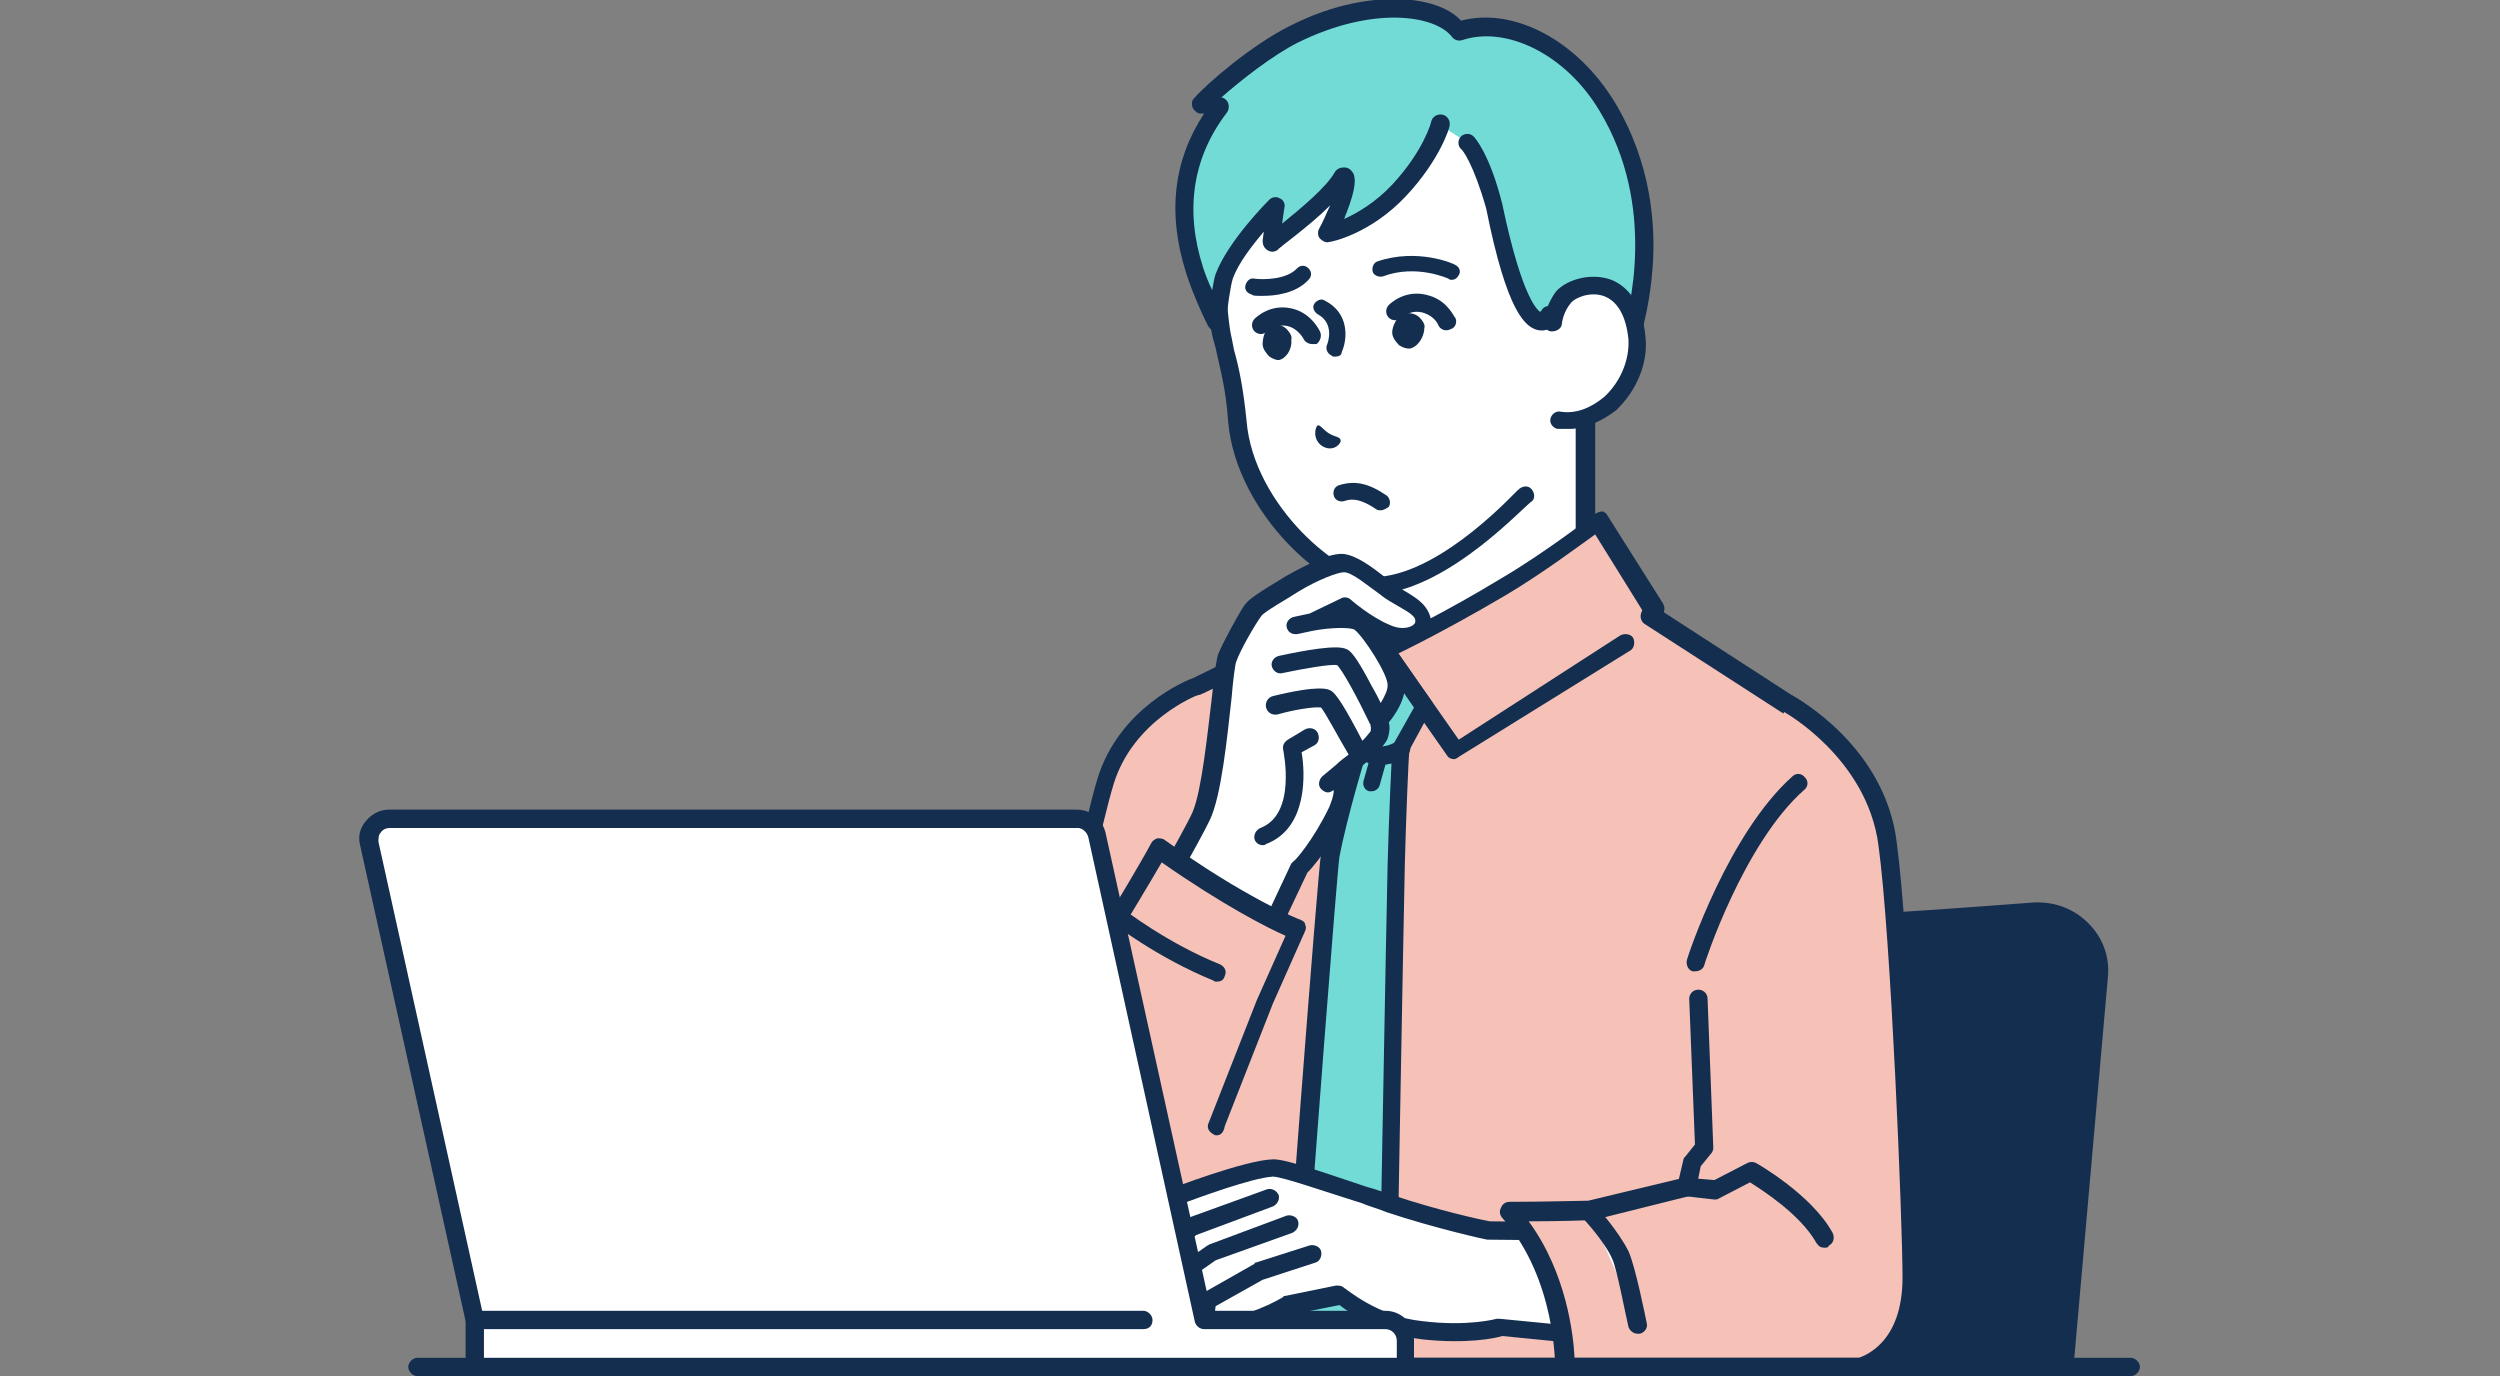 <?xml version="1.0" encoding="utf-8"?>
<!-- Generator: Adobe Illustrator 26.5.0, SVG Export Plug-In . SVG Version: 6.00 Build 0)  -->
<svg version="1.1" id="レイヤー_1" xmlns="http://www.w3.org/2000/svg" xmlns:xlink="http://www.w3.org/1999/xlink" x="0px"
	 y="0px" viewBox="0 0 218 120" style="enable-background:new 0 0 218 120;" xml:space="preserve">
<rect x="0" y="0" width="218" height="120" fill="#808080" stroke="none"/>
<style type="text/css">
	.st0{fill:#132E4F;}
	.st1{fill:#FFFFFF;}
	.st2{fill:#F6C1B7;}
	.st3{fill:#72DBD6;}
	.st4{fill:none;stroke:#0D1828;stroke-width:0;stroke-miterlimit:10;}
</style>
<g id="man_00000098902564437712794210000014410627339124376977_">
	<g>
		<g>
			<g>
				<g>
					<path class="st0" d="M177.4,79.5c-6.3,0.5-15.7,1.2-20.9,1.2c-5.3,0-14.2-0.7-19.8-1.2c-2.9-0.3-5.5,1.9-5.7,4.8l-3.1,34.9
						l52.2,0l3-34C183.4,82,180.6,79.3,177.4,79.5z"/>
					<path class="st0" d="M127.9,120C127.9,120,127.9,120,127.9,120c-0.5,0-0.8-0.4-0.8-0.9l3.1-34.9c0.1-1.6,0.9-3.1,2.2-4.1
						c1.2-1,2.8-1.5,4.4-1.4c5.1,0.5,14.4,1.2,19.7,1.2c5,0,14.1-0.7,20.8-1.2c1.8-0.1,3.5,0.5,4.8,1.8c1.3,1.3,1.9,3,1.7,4.8l-3,34
						c0,0.4-0.4,0.8-0.9,0.7c-0.4,0-0.8-0.4-0.7-0.9l3-34c0.1-1.3-0.4-2.6-1.3-3.6c-0.9-0.9-2.2-1.4-3.5-1.3
						c-6.7,0.6-15.9,1.2-20.9,1.2c-5.2,0-13.7-0.7-19.9-1.3c-1.2-0.1-2.4,0.3-3.3,1c-0.9,0.8-1.5,1.9-1.6,3l-3.1,34.9
						C128.7,119.7,128.3,120,127.9,120z"/>
				</g>
				<path class="st0" d="M175,120C175,120,174.9,120,175,120c-0.5,0-0.8-0.4-0.8-0.9l1.9-22.2c0-0.4,0.4-0.8,0.9-0.7
					c0.4,0,0.8,0.4,0.7,0.9l-1.9,22.2C175.7,119.7,175.4,120,175,120z"/>
			</g>
			<g>
				<g>
					<path class="st1" d="M144.6,57.8c-2.8-1.4-6.4-4.5-6.4-8.6c0-3.2,0-16.7,0-16.7l-9.8,8.3l-9.8,6c0,0,0,1.2,0,2.4
						c0,4.1-3.6,7.3-6.4,8.6c-5.8,2.8-8.1,6.4-8.1,6.4l17,9.5h14.6l17-9.5C152.6,64.2,150.3,60.5,144.6,57.8z"/>
					<path class="st0" d="M135.6,74.5c-0.3,0-0.5-0.1-0.7-0.4c-0.2-0.4-0.1-0.9,0.3-1.1l16.2-9.1c-0.9-1.1-3.2-3.5-7.2-5.5
						c-3.4-1.6-6.8-5.2-6.8-9.3v-15l-8.5,7.2c0,0-0.1,0-0.1,0.1l-9.4,5.8v1.9c0,4.2-3.4,7.7-6.8,9.3c-4,1.9-6.3,4.3-7.2,5.5
						l16.2,9.1c0.4,0.2,0.5,0.7,0.3,1.1c-0.2,0.4-0.7,0.5-1.1,0.3l-17-9.5c-0.2-0.1-0.3-0.3-0.4-0.5c-0.1-0.2,0-0.4,0.1-0.6
						c0.1-0.2,2.5-3.8,8.4-6.7c2.2-1.1,5.9-3.9,5.9-7.9v-2.4c0-0.3,0.1-0.5,0.4-0.7l9.8-6l9.8-8.2c0.2-0.2,0.6-0.2,0.8-0.1
						c0.3,0.1,0.5,0.4,0.5,0.7v16.7c0,4,3.7,6.9,5.9,7.9c5.9,2.8,8.3,6.5,8.4,6.7c0.1,0.2,0.2,0.4,0.1,0.6c-0.1,0.2-0.2,0.4-0.4,0.5
						l-17,9.5C135.9,74.4,135.8,74.5,135.6,74.5z"/>
				</g>
				<g>
					<path class="st2" d="M156.8,62l-12.7-8.3c0.1-0.4,0.2-0.7,0.2-0.7l-4.8-7.6c0,0-4.2,3.3-8.4,5.8c-6.1,3.7-10.4,5.6-10.4,5.6
						l-2.6-2.6l-1.2-5.1l-4.6,5.5l-0.1,1.2c-1.9,1.2-7.9,4.1-7.9,4.1s-6,2.3-7.9,8.3c-2.1,6.9-11.3,51-11.3,51l68.8,0
						c0,0,5.9-34.8,6.8-38.7C163.6,68.1,156.8,62,156.8,62z"/>
					<path class="st0" d="M85.2,120c-0.2,0-0.5-0.1-0.6-0.3c-0.2-0.2-0.2-0.4-0.2-0.7c0.4-1.8,9.2-44.2,11.3-51.1
						c1.9-6.2,7.8-8.6,8.4-8.8c0.4-0.2,5.4-2.6,7.4-3.8l0.1-0.8c0-0.2,0.1-0.3,0.2-0.5l4.6-5.5c0.2-0.2,0.5-0.3,0.8-0.3
						c0.3,0.1,0.5,0.3,0.6,0.6l1.1,4.9l2.1,2.1c1.3-0.6,5-2.4,9.8-5.3c4.1-2.4,8.3-5.7,8.3-5.7c0.2-0.1,0.4-0.2,0.6-0.2
						c0.2,0,0.4,0.2,0.5,0.4l4.8,7.6c0.1,0.2,0.2,0.4,0.1,0.7c0,0,0,0,0,0.1l12.2,7.9c0,0,0.1,0,0.1,0.1c0.1,0.1,1.9,1.7,3.3,4.9
						c1.3,2.9,2.5,7.8,1,14.4c-0.9,3.8-6.7,38.3-6.8,38.7c-0.1,0.4-0.4,0.7-0.8,0.7L85.2,120z M113.1,54.9l-0.1,1
						c0,0.2-0.1,0.5-0.4,0.6c-1.9,1.2-7.7,4-8,4.1c0,0,0,0-0.1,0c-0.1,0-5.7,2.2-7.4,7.8c-1.9,6.2-9.7,43.5-11.1,50l67.2,0
						c0.8-5,5.9-34.5,6.7-38.1c1.4-6.1,0.3-10.6-0.9-13.3c-1.2-2.7-2.6-4.1-2.9-4.4l-12.7-8.2c-0.3-0.2-0.4-0.6-0.3-0.9
						c0-0.1,0.1-0.2,0.1-0.3l-4.1-6.6c-1.4,1-4.6,3.4-7.8,5.3c-6.1,3.6-10.4,5.6-10.5,5.6c-0.3,0.1-0.7,0.1-0.9-0.2l-2.6-2.6
						c-0.1-0.1-0.2-0.2-0.2-0.4l-0.8-3.5L113.1,54.9z"/>
				</g>
				<path class="st0" d="M126.8,66.2c-0.2,0-0.5-0.1-0.6-0.3l-5.6-8c-0.4,0.2-0.9,0.6-1.2,0.9c-0.6,0.7-3.7,5.1-4.8,6.8
					c-0.2,0.3-0.5,0.4-0.8,0.3c-0.3-0.1-0.6-0.3-0.6-0.6l-1.1-7c-0.1-0.4,0.2-0.8,0.7-0.9c0.4-0.1,0.8,0.2,0.9,0.7l0.8,5.1
					c1.3-1.9,3.3-4.7,3.8-5.3c0.8-1,2.2-1.6,2.3-1.7c0.3-0.2,0.8-0.1,1,0.3l5.6,8l14.1-9.1c0.4-0.2,0.9-0.1,1.1,0.2
					c0.2,0.4,0.1,0.9-0.2,1.1L127.2,66C127.1,66.1,126.9,66.2,126.8,66.2z"/>
				<g>
					<g>
						<path class="st3" d="M116,74.6c0.5-3.2,2.4-9.5,2.4-9.5l0,0l-0.8-5.3c0.5-0.7,0.9-1.3,1.1-1.5c0.7-0.8,1.8-1.4,2-1.5l0,0
							l3.4,4.9l-2,3.6h0h0c0,0-0.3,5.9-0.4,10.2c-0.1,4.2-0.8,43.8-0.8,43.8l-8.5,0C112.5,119.2,115.8,76.1,116,74.6z"/>
						<path class="st0" d="M112.5,120c-0.2,0-0.4-0.1-0.6-0.3c-0.1-0.2-0.2-0.4-0.2-0.6c0.1-1.8,3.2-43.1,3.5-44.7l0,0
							c0.5-2.7,2-8,2.4-9.4l-0.8-5.2c0-0.2,0-0.4,0.1-0.6c0.6-0.8,1-1.3,1.2-1.6c0.8-0.9,2-1.5,2.3-1.7c0.2-0.1,0.4-0.1,0.6,0l0,0
							c0.2,0.1,0.3,0.2,0.4,0.3l3.4,4.9c0.2,0.2,0.2,0.6,0,0.8l-1.9,3.5c-0.1,1-0.3,6.2-0.4,10c-0.1,4.2-0.8,43.4-0.8,43.8
							c0,0.4-0.4,0.8-0.8,0.8L112.5,120z M116.8,74.7L116.8,74.7c-0.2,1.2-2.3,28.6-3.4,43.7l6.8,0c0.1-5.6,0.7-39.1,0.8-43
							c0.1-4.2,0.4-10.1,0.4-10.2c0-0.1,0-0.2,0.1-0.3l1.8-3.2l-2.7-3.9c-0.4,0.2-0.9,0.6-1.2,0.9c-0.1,0.1-0.3,0.4-0.9,1.2l0.8,5
							c0,0.1,0,0.2,0,0.3C119.2,65.4,117.4,71.5,116.8,74.7z"/>
					</g>
					<g>
						<path class="st0" d="M119.6,69c-0.1,0-0.1,0-0.2,0c-0.4-0.1-0.6-0.5-0.5-0.9l0.7-2.5c0.1-0.4,0.5-0.6,0.9-0.5
							c0.4,0.1,0.6,0.5,0.5,0.9l-0.7,2.5C120.2,68.8,119.9,69,119.6,69z"/>
						<path class="st0" d="M120.4,66.7c-0.1,0-0.1,0-0.2,0c-1.4-0.1-2.2-0.9-2.3-1c-0.3-0.3-0.3-0.8,0-1.1c0.3-0.3,0.8-0.3,1.1,0
							c0,0,0.6,0.5,1.3,0.5c0.8,0,1.4-0.4,1.4-0.4c0.3-0.3,0.8-0.2,1.1,0.1c0.3,0.3,0.2,0.8-0.1,1.1C122.6,66,121.7,66.7,120.4,66.7
							z"/>
					</g>
				</g>
			</g>
			<path class="st4" d="M128.1,55.9C128.1,55.9,128.1,55.9,128.1,55.9L128.1,55.9L128.1,55.9z"/>
			<path class="st4" d="M122.7,55.7C122.7,55.7,122.7,55.7,122.7,55.7L122.7,55.7L122.7,55.7z"/>
			<g>
				<g>
					<path class="st1" d="M129.6,107.4c0,0-4.4-0.9-8.7-2.3c-4-1.4-9.1-3.2-10.2-3.1c-2.3,0.1-8.7,2.6-8.7,2.6l-2.4,2.4
						c0,0-3.9,3.5-3.2,4.6c0.3,0.6,1.1,0.5,1.1,0.5s-0.7,0.8-0.1,1.5c0.6,0.7,1.8,0.2,1.8,0.2s-0.3,0.9,0.9,1.6
						c1.3,0.7,5.3-1.9,5.3-1.9s-0.7,1.6,0.5,2.1c2.2,0.8,6.4-1.6,6.4-1.6l4.4-0.9c0,0,3,2.7,7.2,3.1s6.8-0.3,6.8-0.3l11.3,1.1
						l-2-9.3L129.6,107.4z"/>
					<path class="st0" d="M142.1,116.1l-11.3-1.1c-0.1,0-0.2,0-0.3,0c0,0-2.5,0.7-6.5,0.2c-3.9-0.4-6.7-2.9-6.8-2.9
						c-0.2-0.2-0.4-0.2-0.7-0.2l-4.4,0.9c-0.1,0-0.2,0-0.2,0.1c-1.5,0.9-4.4,2.1-5.7,1.6c-0.2-0.1-0.2-0.1-0.2-0.2
						c-0.1-0.2,0-0.4,0-0.6l4.1-2.3l4.6-1.5c0.4-0.1,0.6-0.6,0.5-1c-0.1-0.4-0.6-0.6-1-0.5l-4.7,1.5c-0.1,0-0.1,0-0.1,0.1l-4.4,2.5
						c0,0,0,0,0,0c0,0,0,0,0,0c-1.9,1.2-4,2.1-4.5,1.9c-0.3-0.2-0.5-0.3-0.5-0.5l6-4.2l6.7-2.4c0.4-0.2,0.6-0.6,0.5-1
						c-0.1-0.4-0.6-0.6-1-0.5l-6.7,2.5c-0.1,0-0.1,0.1-0.2,0.1l-6.3,4.4c-0.3,0.1-0.7,0.1-0.8,0c-0.1-0.1,0-0.4,0.1-0.4l6-4.9
						l6.7-2.5c0.4-0.2,0.6-0.6,0.5-1c-0.2-0.4-0.6-0.6-1-0.5l-6.9,2.5c-0.1,0-0.2,0.1-0.2,0.1l-5.9,4.8c0,0-0.1,0-0.1-0.1
						c0.1-0.6,1.5-2.3,3-3.6c0,0,0,0,0,0l2.3-2.3c1.9-0.7,6.5-2.4,8.3-2.5c0,0,0,0,0,0c0.8,0,4.8,1.4,7.7,2.3
						c0.7,0.3,1.5,0.5,2.2,0.8c4.2,1.4,8.7,2.4,8.8,2.4c0.1,0,0.1,0,0.2,0l10.4,0.1c0.4,0,0.8-0.3,0.8-0.8c0-0.4-0.3-0.8-0.8-0.8
						l-10.4-0.1c-0.6-0.1-4.7-1-8.5-2.3c-0.7-0.2-1.4-0.5-2.2-0.7c-4.5-1.5-7.3-2.5-8.3-2.4c-2.4,0.1-8.7,2.5-8.9,2.6
						c-0.1,0-0.2,0.1-0.3,0.2l-2.4,2.4c-0.1,0.1-1,1-1.9,1.9c-1.5,1.7-1.9,2.8-1.5,3.6c0.2,0.3,0.4,0.5,0.7,0.7
						c-0.1,0.5,0,1,0.4,1.5c0.5,0.5,1.1,0.7,1.7,0.7c0.2,0.5,0.5,1,1.3,1.3c1.1,0.6,3.2-0.3,4.7-1.1c0,0.1,0.1,0.2,0.1,0.3
						c0.2,0.5,0.6,0.8,1.1,1c2.3,0.8,6.1-1.2,6.9-1.6l4-0.8c0.9,0.7,3.7,2.6,7.3,3c3.8,0.4,6.3-0.1,6.9-0.3l11.1,1.1
						c0,0,0.1,0,0.1,0c0.4,0,0.7-0.3,0.8-0.7C142.8,116.5,142.5,116.1,142.1,116.1z"/>
				</g>
				<g>
					<path class="st2" d="M155.8,61.3L148,87.1l0.5,13l-1,1.2l-0.5,2.2l-8.4,2.1c0,0-3.7,0.1-7,0.1c5,5.6,4.8,13.5,4.8,13.5h6.8H162
						c0,0,4.4-1,4.4-7.8c0-4.9-1-29.7-2.1-37.8C163.4,65.4,155.8,61.3,155.8,61.3z"/>
					<path class="st0" d="M162,120h-25.6c-0.2,0-0.4-0.1-0.6-0.2c-0.1-0.2-0.2-0.4-0.2-0.6c0-0.1,0.1-7.7-4.6-13
						c-0.2-0.2-0.3-0.6-0.1-0.9c0.1-0.3,0.4-0.5,0.7-0.5c3,0,6.4-0.1,6.9-0.1l7.9-1.9l0.4-1.7c0-0.1,0.1-0.2,0.2-0.3l0.8-1
						l-0.5-12.7c0-0.4,0.3-0.8,0.8-0.8c0.4,0,0.8,0.3,0.8,0.8l0.5,13c0,0.2-0.1,0.4-0.2,0.5l-0.9,1.1l-0.4,2
						c-0.1,0.3-0.3,0.5-0.6,0.6l-8.4,2.1c-0.1,0-0.1,0-0.2,0c0,0-2.6,0.1-5.4,0.1c3.3,4.5,3.9,9.9,4,11.9h24.8
						c0.5-0.2,3.8-1.3,3.8-7c0-4.7-1-29.7-2.1-37.7c-1-7.6-8.2-11.6-8.2-11.6c-0.4-0.2-0.5-0.7-0.3-1.1c0.2-0.4,0.7-0.5,1.1-0.3
						c0.3,0.2,8,4.4,9,12.8c1.1,8.3,2.1,33,2.1,37.9c0,7.4-4.9,8.6-5.1,8.6C162.1,120,162.1,120,162,120z"/>
				</g>
				<path class="st0" d="M159.1,108.8c-0.3,0-0.5-0.1-0.7-0.4c-1.4-2.5-4.7-4.6-5.8-5.3l-2.7,1.4c-0.1,0.1-0.3,0.1-0.4,0.1l-2.6-0.3
					c-0.4,0-0.8-0.4-0.7-0.9c0-0.4,0.4-0.7,0.9-0.7l2.4,0.2l2.9-1.5c0.2-0.1,0.5-0.1,0.7,0c0.2,0.1,4.9,2.8,6.7,6.1
					c0.2,0.4,0.1,0.9-0.3,1.1C159.4,108.8,159.3,108.8,159.1,108.8z"/>
				<path class="st0" d="M147.8,84.7c-0.1,0-0.2,0-0.2,0c-0.4-0.1-0.6-0.6-0.5-1c0.1-0.4,3.6-11,9.2-16c0.3-0.3,0.8-0.3,1.1,0.1
					c0.3,0.3,0.3,0.8-0.1,1.1c-5.3,4.7-8.7,15.2-8.7,15.3C148.5,84.5,148.2,84.7,147.8,84.7z"/>
				<g>
					<path class="st1" d="M138.6,105.6l4.3,9.9c0,0-0.9-4.9-1.5-6.1C140.5,107.7,138.6,105.6,138.6,105.6z"/>
					<path class="st0" d="M142.8,116.3c-0.4,0-0.7-0.3-0.8-0.6c-0.3-1.3-1-5-1.4-5.9c-0.7-1.6-2.6-3.6-2.6-3.6
						c-0.3-0.3-0.3-0.8,0-1.1c0.3-0.3,0.8-0.3,1.1,0c0.1,0.1,2,2.2,2.9,4c0.6,1.3,1.5,5.8,1.6,6.3c0.1,0.4-0.2,0.8-0.6,0.9
						C142.9,116.3,142.9,116.3,142.8,116.3z"/>
				</g>
			</g>
			<g>
				<g id="XMLID_00000134225035482549011700000013117217467841121929_">
					<g>
						<g>
							<path class="st1" d="M136.9,21.3c-0.5-5.3-3.3-18.2-14.6-17.4c-4,0.3-8.8,2.4-11.5,5.7c-5.6,7-5.1,15.9-4.4,19.4
								c0.3,1.7,1,3.6,1.4,7.6c0.7,8,8.7,14.6,12.3,14.3c6.1-0.5,12.7-7.9,12.7-7.9l5.2-9.6l-0.5-5.3
								C137.6,28.2,137.3,24.9,136.9,21.3z"/>
							<path class="st0" d="M120.3,51.8C120.2,51.8,120.2,51.8,120.3,51.8c-4.4,0.3-12.5-7-13.2-15c-0.2-2.9-0.7-4.6-1-6
								c-0.1-0.6-0.3-1.1-0.4-1.6c-0.4-1.9-1.8-12,4.6-20c3-3.7,8.2-5.7,12.1-6c5.1-0.4,9.3,2,12.1,6.8c2.4,4.3,3.1,9.3,3.3,11.3
								c0.3,3.5,0.6,6.9,0.6,6.9l0.5,5.3c0,0.4-0.3,0.8-0.7,0.9c-0.4,0-0.8-0.3-0.9-0.7l-0.5-5.3c0,0-0.3-3.4-0.6-6.9
								c-0.2-1.9-0.8-6.7-3.1-10.7c-2.5-4.3-6-6.3-10.6-6c-3.5,0.3-8.3,2-10.9,5.4c-6,7.5-4.6,16.9-4.3,18.8
								c0.1,0.5,0.2,0.9,0.3,1.5c0.4,1.4,0.8,3.2,1.1,6.2c0.6,7.4,8.3,13.8,11.5,13.6c0,0,0.1,0,0.1,0c5.7-0.5,12-7.6,12.1-7.6
								c0.3-0.3,0.8-0.4,1.1-0.1c0.3,0.3,0.4,0.8,0.1,1.1C133.1,43.9,126.6,51.2,120.3,51.8z"/>
						</g>
						<g>
							<path class="st3" d="M127.5,2.8c-1.7-2.2-7.6-3.1-14.4,0.3c-3.1,1.5-6.9,4.9-8,6.2l1.6,0.2l0,0c-1.4,1.9-4.6,6.6-2.2,14.3
								c0.6,2,2,4.7,2,4.7s0.3-3.2,0.6-4.1c1-2.8,4.5-6.2,4.5-6.2l-0.4,3.2c0,0,5-3.6,6.3-5.8c1.1,0.1-1.4,5.1-1.4,5.1
								s3.3-0.7,6.2-3.8c2.9-3.1,3.6-5.8,3.6-5.8l2.3,1.5c0,0,1.2,1.2,2.3,5.5c2.7,13.3,4.9,9.5,4.9,9.5l2.2-0.2l0.3,3.2l4.4-0.4
								c0,0,4.2-10.8-1.8-20.7C137.3,4.2,131.8,1.3,127.5,2.8z"/>
							<path class="st0" d="M137.8,31.3c-0.2,0-0.4,0-0.6-0.2c-0.2-0.1-0.3-0.3-0.3-0.5l-0.2-2.4l-1.1,0.1c-0.3,0.3-0.8,0.6-1.4,0.5
								c-1.2-0.2-2.8-1.6-4.6-10.6c-1.1-3.9-2.1-5.2-2.2-5.2c-0.3-0.3-0.3-0.8,0-1.1c0.3-0.3,0.8-0.3,1.1,0c0.1,0.1,1.4,1.5,2.5,5.9
								c0,0,0,0,0,0c1.8,8.6,3.2,9.3,3.3,9.4c0,0,0.1-0.1,0.1-0.1c0.1-0.2,0.3-0.4,0.6-0.4l2.2-0.2c0.2,0,0.4,0,0.6,0.2
								c0.2,0.1,0.3,0.3,0.3,0.5l0.2,2.4l3.1-0.3c0.7-2.1,3.1-11.3-1.9-19.6c-2.9-4.9-8.1-7.5-12-6.2c-0.3,0.1-0.7,0-0.9-0.3
								c-1.5-1.9-6.9-2.7-13.4,0.5c-2.2,1.1-5,3.3-6.7,4.8c0.2,0,0.3,0.1,0.5,0.3c0.2,0.3,0.2,0.7,0,1c-3,3.9-3.7,8.5-2.1,13.5
								c0.2,0.6,0.5,1.4,0.8,2c0.1-0.6,0.2-1.1,0.3-1.4c1.1-2.9,4.5-6.3,4.7-6.5c0.2-0.2,0.6-0.3,0.9-0.1c0.3,0.1,0.5,0.5,0.4,0.8
								l-0.2,1.4c1.6-1.3,3.9-3.2,4.6-4.5c0.2-0.3,0.5-0.4,0.8-0.4c0.4,0,0.6,0.2,0.8,0.5c0.2,0.4,0.3,1.2-0.6,3.5
								c-0.1,0.2-0.1,0.3-0.2,0.5c1.1-0.5,2.7-1.4,4.2-3c2.7-2.9,3.4-5.4,3.4-5.5c0.1-0.4,0.5-0.7,1-0.6c0.4,0.1,0.7,0.5,0.6,1
								c0,0.1-0.8,2.9-3.8,6.1c-3.1,3.3-6.5,4-6.7,4c-0.3,0.1-0.6-0.1-0.8-0.3c-0.2-0.2-0.2-0.6-0.1-0.8c0.4-0.7,0.7-1.5,1-2.1
								c-1.9,1.9-4.5,3.7-4.6,3.9c-0.3,0.2-0.6,0.2-0.9,0c-0.3-0.2-0.4-0.5-0.4-0.8l0.1-0.8c-1,1.2-2.2,2.7-2.7,4.1
								c-0.2,0.6-0.5,2.7-0.6,3.9c0,0.4-0.3,0.6-0.6,0.7c-0.3,0.1-0.7-0.1-0.9-0.4c-0.1-0.1-1.4-2.8-2-4.8
								c-1.6-5.1-1.1-9.7,1.6-13.8l-0.3,0c-0.3,0-0.5-0.2-0.7-0.5c-0.1-0.3-0.1-0.6,0.1-0.8c1.1-1.3,5.1-4.7,8.3-6.3
								c4.1-2.1,7.4-2.4,9.5-2.4c2.4,0.1,4.4,0.7,5.5,1.9c4.6-1.2,10.1,1.7,13.4,7.1c3.2,5.3,3.6,10.8,3.3,14.5
								c-0.3,4-1.3,6.8-1.4,6.9c-0.1,0.3-0.4,0.5-0.7,0.5L137.8,31.3C137.8,31.3,137.8,31.3,137.8,31.3z"/>
						</g>
						<g>
							<path class="st1" d="M136.2,25.7c-0.8,1-1,2.2-1,2.2l0.6,8.7c3.6,0.6,7.1-3.4,6.8-7.2C142.1,23.4,137.3,24.4,136.2,25.7z"/>
							<path class="st0" d="M137.1,37.4c-0.4,0-0.9,0-1.3,0c-0.4-0.1-0.7-0.5-0.6-0.9c0.1-0.4,0.5-0.7,0.9-0.6
								c1.3,0.2,2.6-0.3,3.8-1.3c1.4-1.3,2.2-3.2,2.1-5c-0.2-2.1-1-3.4-2.2-3.8c-1.2-0.4-2.5,0.2-2.8,0.6c-0.7,0.8-0.8,1.8-0.8,1.8
								c0,0.4-0.4,0.7-0.9,0.7c-0.4,0-0.7-0.4-0.7-0.9c0-0.1,0.2-1.4,1.1-2.6c0.8-0.9,2.7-1.6,4.5-1.1c1.1,0.3,3,1.5,3.3,5.2
								c0.2,2.2-0.8,4.6-2.6,6.3C139.7,36.7,138.4,37.3,137.1,37.4z"/>
						</g>
					</g>
				</g>
				<path class="st0" d="M116.9,38.4c0-0.3-0.5-0.3-1-0.6c-0.5-0.3-0.8-0.8-1-0.7c-0.2,0.1-0.5,1.2,0.4,1.8
					C116.3,39.5,117,38.6,116.9,38.4z"/>
				<path class="st0" d="M126.1,28.8c-0.3,0-0.6-0.2-0.7-0.5c0,0-0.3-0.7-1.2-1c-1.2-0.4-1.9,0.4-2,0.4c-0.3,0.3-0.8,0.3-1.1,0
					c-0.3-0.3-0.3-0.8,0-1.1c0.1-0.1,1.5-1.5,3.6-0.8c1.6,0.5,2.1,1.9,2.2,1.9c0.2,0.4,0,0.9-0.4,1
					C126.3,28.8,126.2,28.8,126.1,28.8z"/>
				<path class="st0" d="M114.4,30c-0.3,0-0.6-0.2-0.7-0.4c0,0-0.4-0.8-1.2-1.1c-1.1-0.4-1.9,0.4-2,0.4c-0.3,0.3-0.8,0.3-1.1,0
					c-0.3-0.3-0.3-0.8,0-1.1c0.1-0.1,1.5-1.5,3.6-0.8c1.4,0.5,2,1.7,2.1,1.9c0.2,0.4,0,0.9-0.3,1.1C114.7,30,114.6,30,114.4,30z"/>
				<path class="st0" d="M126.6,24.4c-0.1,0-0.2,0-0.3-0.1c0,0-2.8-1.3-5.7-0.2c-0.4,0.1-0.8-0.1-0.9-0.4c-0.1-0.4,0.1-0.8,0.4-0.9
					c3.5-1.2,6.7,0.2,6.8,0.3c0.4,0.2,0.5,0.6,0.3,0.9C127.1,24.2,126.9,24.4,126.6,24.4z"/>
				<path class="st0" d="M110.1,25.8c-0.5,0-0.9,0-0.9-0.1c-0.4-0.1-0.7-0.4-0.6-0.8c0.1-0.4,0.4-0.7,0.8-0.6
					c0.7,0.1,2.8,0.1,3.7-0.9c0.3-0.3,0.7-0.3,1,0c0.3,0.3,0.3,0.7,0,1C113,25.6,111.2,25.8,110.1,25.8z"/>
				<path class="st0" d="M123.8,27.7c-0.3-0.3-0.7-0.4-1.1-0.4c-0.3,0-0.6,0.2-0.8,0.4c-0.3,0.4-0.5,0.9-0.5,1.3
					c0,0.4,0.3,0.8,0.6,1.1c0.3,0.2,0.6,0.3,0.9,0.3c0,0,0,0,0,0c0.7-0.1,1.3-1,1.3-1.8C124.3,28.4,124.1,28,123.8,27.7z"/>
				<path class="st0" d="M112.2,28.7c-0.3-0.3-0.7-0.4-1-0.4c-0.3,0-0.5,0.2-0.7,0.4c-0.3,0.4-0.4,0.9-0.4,1.3
					c0,0.4,0.3,0.8,0.6,1.1c0.3,0.2,0.6,0.3,0.8,0.3c0,0,0,0,0,0c0.6-0.1,1.2-0.9,1.1-1.8C112.7,29.4,112.5,29,112.2,28.7z"/>
				<path class="st0" d="M116.4,31.1c-0.1,0-0.2,0-0.3-0.1c-0.4-0.2-0.5-0.6-0.4-0.9c0.1-0.2,0.7-1.9-0.8-2.7
					c-0.3-0.2-0.5-0.6-0.3-0.9c0.2-0.3,0.6-0.5,0.9-0.3c2.2,1.1,2,3.4,1.5,4.5C117,31,116.7,31.1,116.4,31.1z"/>
				<path class="st0" d="M120.4,44.5c-0.1,0-0.3,0-0.4-0.1c-1.2-0.8-2-1-2.8-0.7c-0.4,0.1-0.8-0.1-0.9-0.5c-0.1-0.4,0.1-0.8,0.5-0.9
					c1.3-0.4,2.5-0.2,4.1,0.9c0.3,0.2,0.4,0.7,0.2,1C120.8,44.4,120.6,44.5,120.4,44.5z"/>
			</g>
			<g>
				<g>
					<path class="st1" d="M123.5,53.2c-0.8-0.7-1.7-1.1-2.9-2c-1.3-1.1-2.6-2-3.5-2.1c-0.8,0-2.8,0.8-4.4,1.8
						c-1.7,1-3.2,1.9-3.4,2.3c-0.6,0.9-1.9,3.2-2.2,4.2c-0.4,1-0.9,10.8-2.3,13.8c-0.9,1.9-4.9,8.7-4.9,8.7l8,7l5.3-11.3
						c0,0,1.8-1.8,3.2-4.9c0.8-1.8,0.4-3.5,0.4-3.5s3-2.4,3.3-3.1c0.3-0.8,0-1.3,0-1.3s1.5-1.6,1.5-3c0.1-1.3-2.5-5-3.2-5.6
						c-0.8-0.6-4.2,0-4.2,0L117,53c0,0,1.8,1.6,3.6,2.3C123.1,56.4,124.9,54.5,123.5,53.2z"/>
					<g>
						<g>
							<path class="st0" d="M124,52.6c-0.4-0.4-0.9-0.7-1.4-1c-0.5-0.3-1-0.6-1.5-1c-1.6-1.3-2.9-2.2-4-2.3
								c-1.5-0.1-4.3,1.6-4.9,1.9c-2.3,1.4-3.3,2-3.7,2.6c-0.6,0.9-1.9,3.3-2.3,4.3c-0.1,0.4-0.3,1.4-0.5,3.5
								c-0.4,3.3-0.9,8.3-1.7,10.2c-0.8,1.8-4.8,8.6-4.8,8.7c-0.2,0.4-0.1,0.9,0.3,1.1c0.4,0.2,0.9,0.1,1.1-0.3
								c0.2-0.3,4-6.9,4.9-8.8c1-2.1,1.5-7.1,1.9-10.7c0.1-1.3,0.3-2.9,0.4-3.1c0.3-0.9,1.6-3.2,2.2-4c0.3-0.4,2.3-1.5,3.2-2.1
								c1.8-1.1,3.5-1.7,4-1.7c0.7,0,2.1,1.2,3.1,1.9c0.6,0.5,1.2,0.8,1.7,1.1c0.5,0.3,0.9,0.5,1.2,0.8c0.3,0.3,0.2,0.5,0.2,0.6
								c-0.2,0.4-1.1,0.7-2.2,0.2c-1.7-0.7-3.4-2.2-3.4-2.2c-0.2-0.2-0.6-0.3-0.9-0.1l-2.7,1.3l-1.4,0.3c-0.4,0.1-0.7,0.5-0.6,0.9
								c0.1,0.4,0.4,0.6,0.8,0.6c0,0,0.1,0,0.1,0l1.4-0.3c1.6-0.3,3.2-0.3,3.6-0.1c0.8,0.6,3,4,2.9,4.9c0,0.4-0.3,1-0.6,1.5
								c-0.2-0.4-0.5-1-0.8-1.5c-1.4-2.7-1.9-3.1-2.2-3.2c-0.8-0.4-3.6,0.1-5.9,0.6c-0.4,0.1-0.7,0.5-0.6,0.9
								c0.1,0.4,0.5,0.7,0.9,0.6c1.9-0.4,4.2-0.8,4.8-0.7c0.5,0.5,1.8,2.9,2.8,5c0,0.1,0.1,0.1,0.1,0.2c0,0.1,0.1,0.3,0,0.6
								c-0.1,0.1-0.3,0.4-0.7,0.8c-1.4-2.7-2.3-4.2-2.8-4.4c-0.2-0.1-0.9-0.5-5,0.5c-0.4,0.1-0.7,0.5-0.6,1c0.1,0.4,0.5,0.7,1,0.6
								c1.4-0.4,3.2-0.7,3.8-0.6c0.4,0.5,1.4,2.4,2.4,4.1c-0.4,0.3-0.8,0.6-1.1,0.9c0,0,0,0,0,0c0,0,0,0,0,0l-1.2,1
								c-0.3,0.3-0.4,0.8-0.1,1.1c0.2,0.2,0.4,0.3,0.6,0.3c0.2,0,0.3-0.1,0.5-0.2c0,0.5-0.2,1-0.4,1.5c-1.4,2.9-3,4.7-3.1,4.7
								c-0.1,0.1-0.1,0.1-0.2,0.2l-5.3,11.3c-0.2,0.4,0,0.9,0.4,1.1c0.1,0.1,0.2,0.1,0.3,0.1c0.3,0,0.6-0.2,0.7-0.5l5.3-11.2
								c0.4-0.4,2-2.2,3.3-5c0.6-1.4,0.6-2.7,0.5-3.5c1.1-0.9,2.9-2.4,3.2-3.2c0.2-0.6,0.2-1.1,0.1-1.4c0.5-0.6,1.4-1.9,1.4-3.1
								c0-0.9-0.7-2.4-1.5-3.7c1.6,0.5,3-0.1,3.6-1C125,54.4,124.8,53.4,124,52.6z"/>
							<path class="st0" d="M109.9,72.2c-0.4,0.2-0.6,0.6-0.5,1c0.1,0.3,0.4,0.5,0.7,0.5c0.1,0,0.2,0,0.3-0.1c3.7-1.4,3.4-6.3,3.1-8
								l1.1-0.6c0.4-0.2,0.5-0.7,0.3-1.1c-0.2-0.4-0.7-0.5-1.1-0.3l-1.5,0.9c-0.3,0.2-0.5,0.5-0.4,0.9
								C111.9,65.5,113.1,71,109.9,72.2z"/>
						</g>
					</g>
				</g>
				<g>
					<path class="st2" d="M97.5,80l-5.1,8.7l13.7,9.6l4.2-10.7l2.8-6.3c0,0-5-2-12.1-7.1C100.1,75.6,97.5,80,97.5,80z"/>
					<path class="st0" d="M106.1,99c-0.1,0-0.2,0-0.3-0.1c-0.4-0.2-0.6-0.6-0.4-1l4.2-10.7c0,0,0,0,0,0l2.5-5.6
						c-1.6-0.7-5.5-2.7-10.8-6.4c-1.1,1.9-3.1,5.2-3.1,5.2L93.2,89c-0.2,0.4-0.7,0.5-1.1,0.3c-0.4-0.2-0.5-0.7-0.3-1.1l5.1-8.7
						c0,0,2.6-4.3,3.5-6c0.1-0.2,0.3-0.3,0.5-0.4c0.2,0,0.4,0,0.6,0.1c6.9,5,11.8,7,11.9,7c0.2,0.1,0.4,0.2,0.4,0.4
						c0.1,0.2,0.1,0.4,0,0.6l-2.8,6.3l-4.2,10.7C106.7,98.8,106.4,99,106.1,99z"/>
				</g>
				<path class="st0" d="M106.1,85.6c-0.1,0-0.2,0-0.3-0.1c-4.9-2-8.6-4.9-8.8-5c-0.3-0.3-0.4-0.8-0.1-1.1c0.3-0.3,0.8-0.4,1.1-0.1
					c0,0,3.7,2.9,8.4,4.8c0.4,0.2,0.6,0.6,0.4,1C106.7,85.5,106.4,85.6,106.1,85.6z"/>
			</g>
		</g>
		<g>
			<path class="st0" d="M185.8,120H36.4c-0.4,0-0.8-0.4-0.8-0.8c0-0.4,0.4-0.8,0.8-0.8h149.4c0.4,0,0.8,0.4,0.8,0.8
				C186.6,119.6,186.2,120,185.8,120z"/>
			<g>
				<path class="st1" d="M34,71.4h60c0.8,0,1.5,0.6,1.7,1.4l9.4,42.3h15.8c1,0,1.8,0.8,1.8,1.8v2.3H41.4v-4.1l-9.2-41.6
					C32,72.5,32.8,71.4,34,71.4z"/>
				<path class="st0" d="M122.6,120H41.4c-0.4,0-0.8-0.4-0.8-0.8v-4l-9.2-41.5c-0.2-0.8,0-1.5,0.5-2.1c0.5-0.6,1.2-1,2-1h60
					c1.2,0,2.2,0.8,2.5,2l9.2,41.7h15.2c1.4,0,2.5,1.1,2.5,2.5v2.3C123.4,119.6,123,120,122.6,120z M42.2,118.4h79.6v-1.5
					c0-0.5-0.4-1-1-1H105c-0.4,0-0.7-0.3-0.8-0.6L94.9,73c-0.1-0.4-0.5-0.8-0.9-0.8H34c-0.3,0-0.6,0.1-0.8,0.4
					C33,72.8,33,73.1,33,73.4l9.2,41.6c0,0.1,0,0.1,0,0.2V118.4z"/>
			</g>
			<path class="st0" d="M99.7,115.9H41.4c-0.4,0-0.8-0.4-0.8-0.8c0-0.4,0.4-0.8,0.8-0.8h58.3c0.4,0,0.8,0.4,0.8,0.8
				C100.5,115.6,100.2,115.9,99.7,115.9z"/>
		</g>
	</g>
</g>
</svg>
